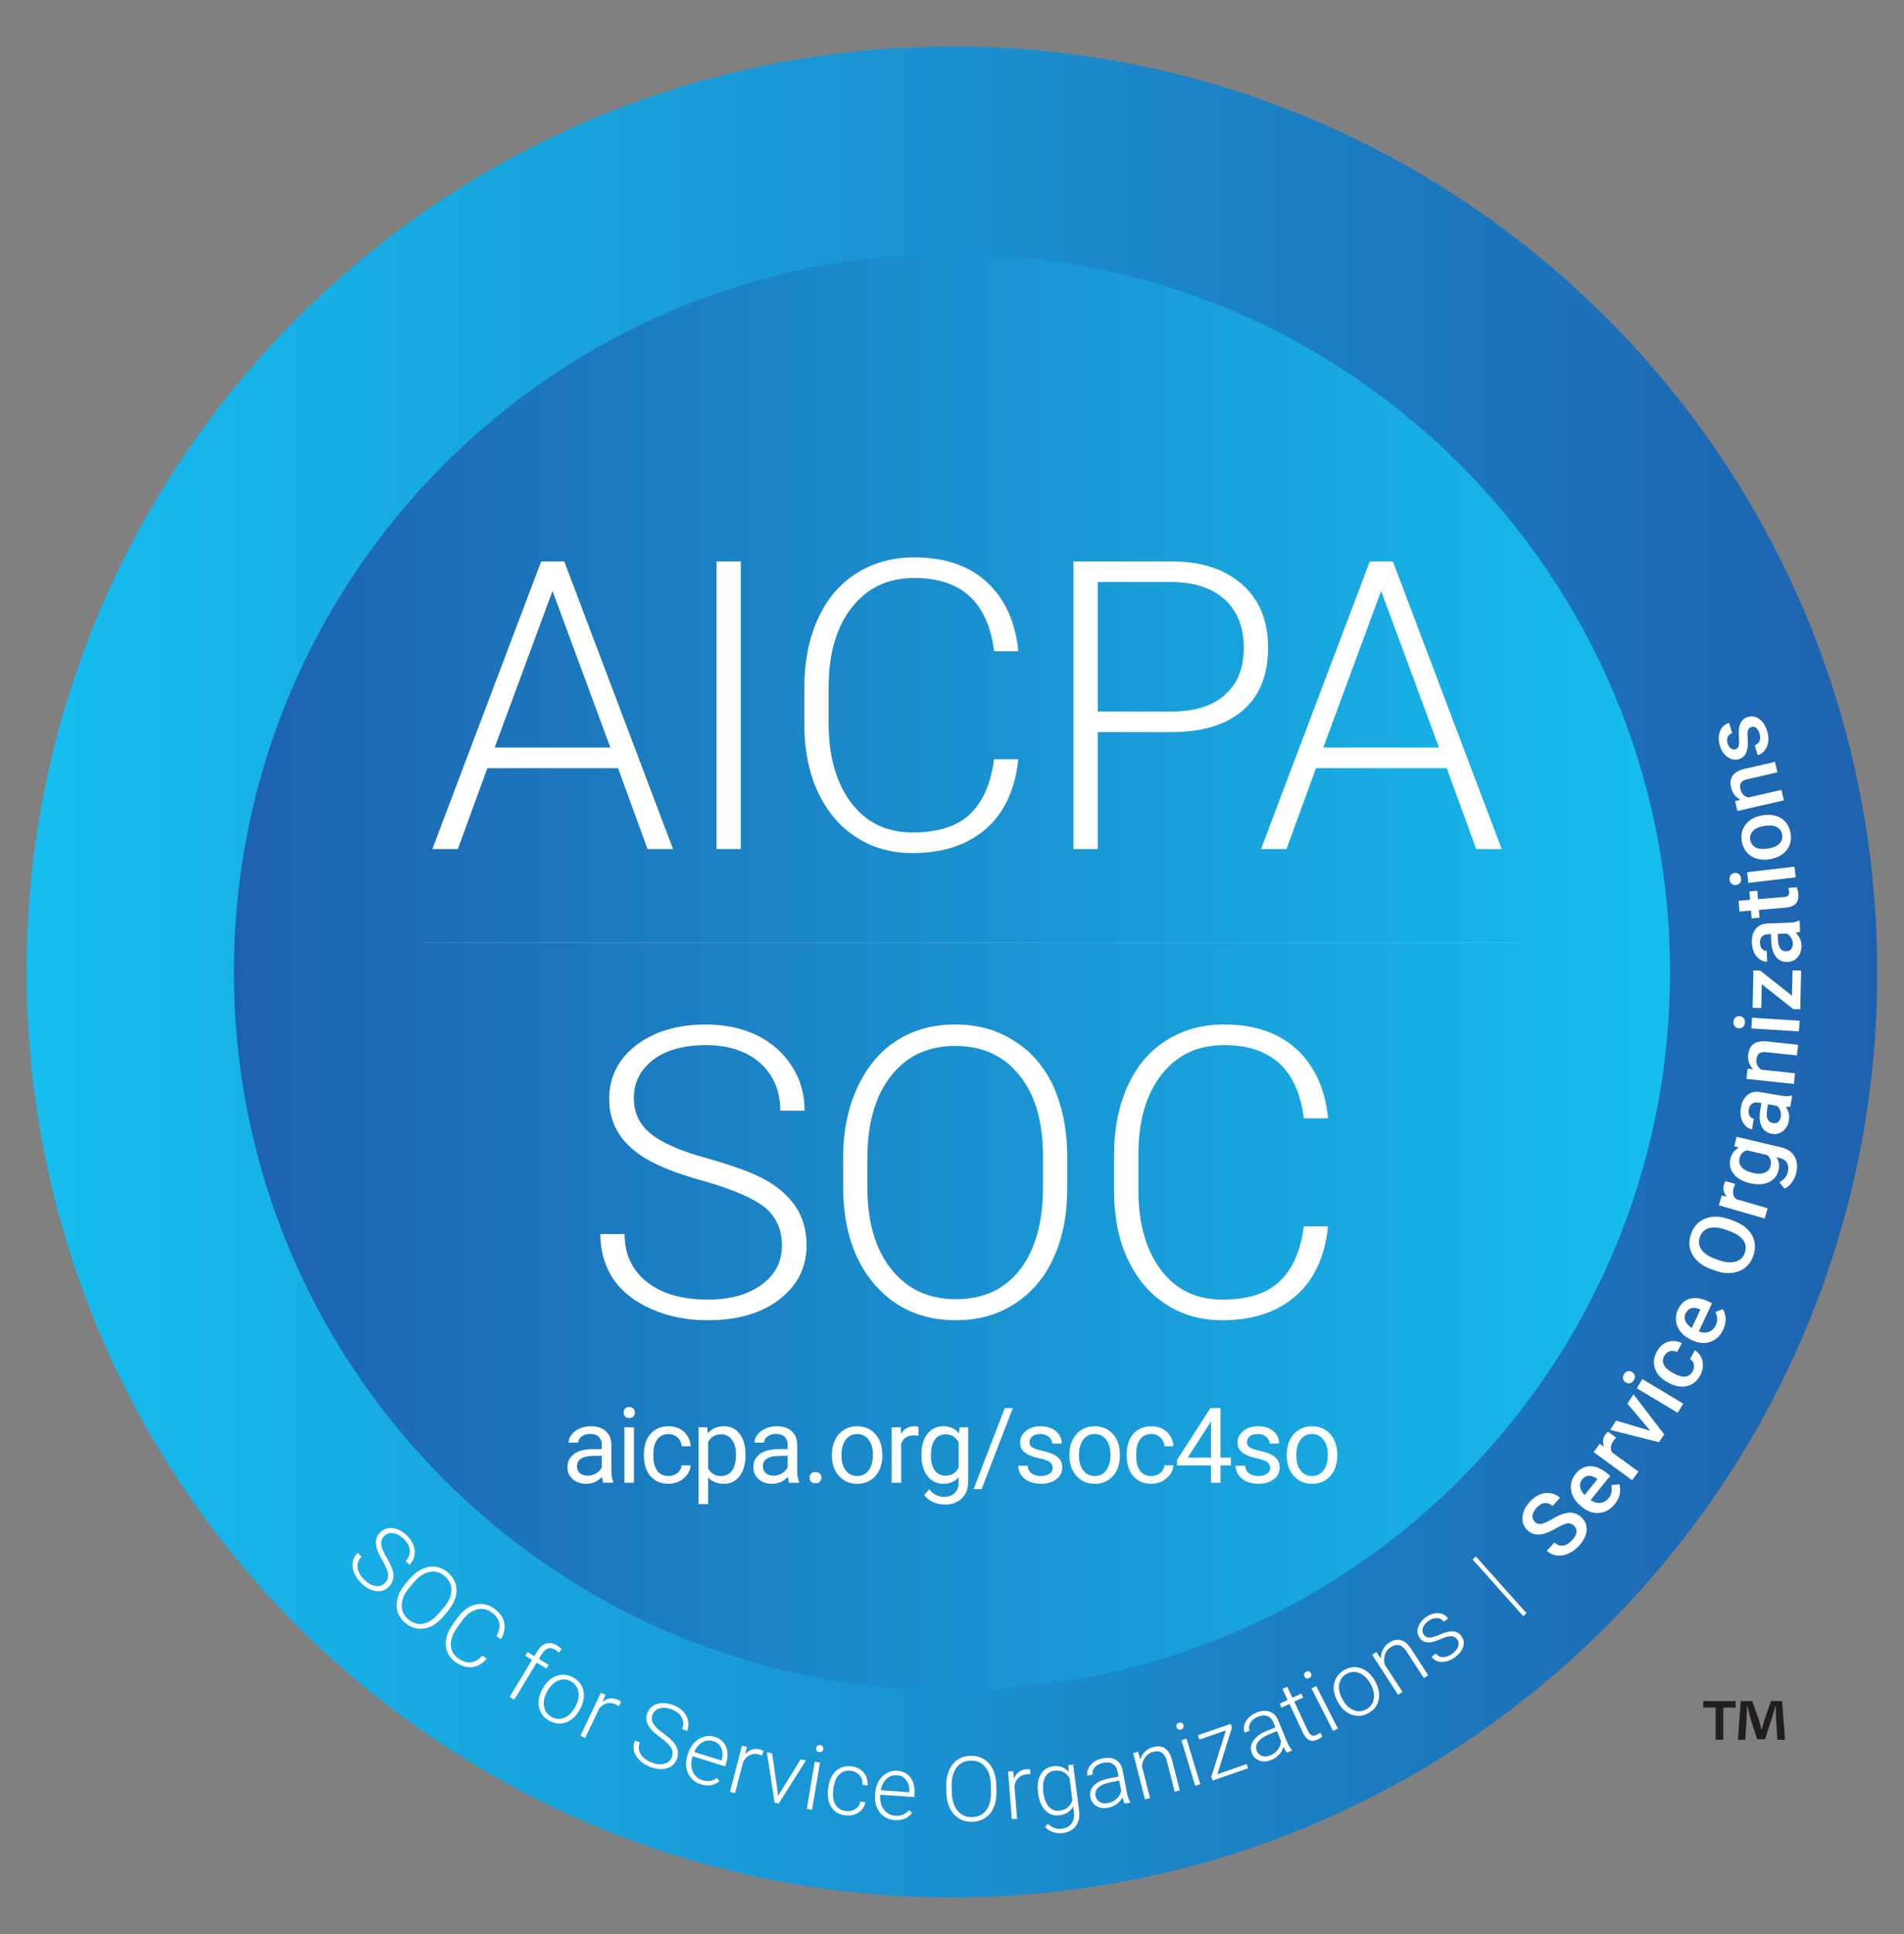 <svg width="64" height="65" viewBox="0 0 64 65" fill="none" xmlns="http://www.w3.org/2000/svg">
<rect x="0" y="0" width="64" height="65" fill="#808080" stroke="none"/>
<g clip-path="url(#clip0_26598_187276)">
<path fill-rule="evenodd" clip-rule="evenodd" d="M63.075 31.406C63.772 48.569 50.423 63.048 33.26 63.745C16.096 64.442 1.617 51.093 0.921 33.929C0.224 16.766 13.572 2.287 30.736 1.59C47.9 0.894 62.378 14.242 63.075 31.406Z" fill="url(#paint0_linear_26598_187276)"/>
<path fill-rule="evenodd" clip-rule="evenodd" d="M56.135 32.667C56.135 45.998 45.329 56.803 31.999 56.803C18.669 56.803 7.863 45.998 7.863 32.667C7.863 19.338 18.669 8.532 31.999 8.532C45.329 8.532 56.135 19.338 56.135 32.667Z" fill="url(#paint1_linear_26598_187276)"/>
<path d="M12.626 53.304C12.499 53.286 12.378 53.22 12.255 53.101C12.12 52.971 12.041 52.834 12.022 52.693C12.002 52.552 12.045 52.425 12.151 52.316L12.02 52.189C11.931 52.28 11.877 52.384 11.855 52.498C11.836 52.615 11.853 52.737 11.906 52.864C11.958 52.99 12.039 53.107 12.148 53.213C12.309 53.369 12.474 53.456 12.641 53.475C12.811 53.496 12.956 53.447 13.075 53.325C13.148 53.248 13.194 53.162 13.214 53.071C13.232 52.979 13.226 52.876 13.194 52.765C13.163 52.658 13.094 52.515 12.992 52.341C12.891 52.171 12.831 52.028 12.816 51.917C12.802 51.805 12.832 51.713 12.91 51.632C12.993 51.547 13.093 51.513 13.216 51.526C13.336 51.541 13.457 51.608 13.575 51.722C13.697 51.84 13.763 51.968 13.774 52.101C13.783 52.236 13.737 52.357 13.634 52.464L13.765 52.59C13.851 52.501 13.905 52.402 13.927 52.288C13.953 52.173 13.943 52.057 13.902 51.938C13.857 51.819 13.785 51.71 13.683 51.611C13.53 51.463 13.37 51.38 13.2 51.359C13.032 51.34 12.889 51.388 12.773 51.507C12.655 51.63 12.612 51.778 12.645 51.958C12.666 52.08 12.736 52.244 12.855 52.444C12.969 52.644 13.034 52.799 13.046 52.909C13.057 53.016 13.022 53.113 12.94 53.198C12.853 53.287 12.748 53.321 12.626 53.304Z" fill="white"/>
<path d="M15.071 54.127C15.191 53.979 15.273 53.826 15.317 53.669C15.358 53.513 15.356 53.364 15.309 53.222C15.264 53.077 15.178 52.953 15.05 52.846C14.923 52.738 14.786 52.675 14.635 52.656C14.485 52.636 14.335 52.664 14.184 52.736C14.033 52.807 13.893 52.916 13.766 53.066L13.624 53.236C13.427 53.471 13.331 53.707 13.332 53.946C13.335 54.183 13.432 54.383 13.625 54.545C13.753 54.653 13.89 54.716 14.04 54.736C14.19 54.755 14.341 54.731 14.488 54.66C14.639 54.589 14.776 54.478 14.905 54.325L15.071 54.127ZM14.769 54.203C14.599 54.405 14.422 54.526 14.239 54.566C14.055 54.605 13.885 54.557 13.727 54.425C13.571 54.294 13.497 54.132 13.502 53.942C13.507 53.752 13.591 53.558 13.757 53.36L13.902 53.188C14.072 52.986 14.251 52.867 14.437 52.83C14.623 52.792 14.793 52.84 14.947 52.969C15.102 53.1 15.179 53.259 15.173 53.449C15.17 53.636 15.084 53.829 14.916 54.029L14.769 54.203Z" fill="white"/>
<path d="M16.214 55.642C16.086 55.778 15.957 55.853 15.825 55.87C15.695 55.889 15.55 55.84 15.396 55.729C15.241 55.617 15.158 55.467 15.154 55.281C15.15 55.094 15.22 54.898 15.366 54.697L15.521 54.483C15.672 54.274 15.836 54.145 16.019 54.094C16.197 54.043 16.365 54.075 16.525 54.19C16.811 54.396 16.866 54.661 16.688 54.985L16.836 55.092C16.947 54.903 16.984 54.716 16.949 54.537C16.913 54.358 16.803 54.2 16.616 54.065C16.483 53.969 16.342 53.916 16.191 53.907C16.044 53.898 15.897 53.935 15.756 54.017C15.615 54.098 15.489 54.216 15.377 54.371L15.213 54.597C15.101 54.752 15.031 54.907 14.999 55.065C14.969 55.226 14.979 55.372 15.032 55.507C15.085 55.646 15.177 55.762 15.305 55.854C15.492 55.989 15.675 56.047 15.859 56.03C16.039 56.014 16.209 55.919 16.362 55.749L16.214 55.642Z" fill="white"/>
<path d="M17.284 57.125L18.038 55.879L18.365 56.077L18.44 55.952L18.113 55.754L18.216 55.583C18.273 55.489 18.342 55.428 18.42 55.405C18.496 55.379 18.579 55.394 18.662 55.444C18.711 55.474 18.755 55.508 18.79 55.543L18.877 55.422C18.836 55.38 18.789 55.34 18.729 55.304C18.602 55.227 18.481 55.204 18.363 55.235C18.247 55.268 18.145 55.355 18.06 55.496L17.96 55.662L17.734 55.525L17.658 55.65L17.884 55.786L17.131 57.033L17.284 57.125Z" fill="white"/>
<path d="M18.229 56.776C18.113 56.992 18.076 57.2 18.123 57.394C18.168 57.587 18.284 57.736 18.471 57.836C18.594 57.903 18.719 57.932 18.847 57.925C18.975 57.918 19.093 57.872 19.206 57.791C19.318 57.71 19.411 57.602 19.484 57.465L19.502 57.433C19.618 57.217 19.654 57.009 19.607 56.815C19.563 56.622 19.447 56.473 19.257 56.371C19.137 56.306 19.011 56.277 18.882 56.286C18.753 56.296 18.634 56.338 18.521 56.419C18.411 56.501 18.32 56.607 18.246 56.743L18.229 56.776ZM18.395 56.844C18.49 56.668 18.611 56.547 18.758 56.485C18.905 56.423 19.046 56.43 19.185 56.505C19.278 56.555 19.348 56.624 19.393 56.713C19.439 56.8 19.458 56.9 19.449 57.012C19.442 57.122 19.407 57.231 19.35 57.338L19.332 57.37C19.237 57.546 19.117 57.667 18.971 57.727C18.827 57.79 18.683 57.782 18.542 57.706C18.4 57.629 18.314 57.514 18.288 57.358C18.257 57.204 18.289 57.042 18.38 56.874L18.395 56.844Z" fill="white"/>
<path d="M20.877 57.199C20.855 57.175 20.822 57.153 20.778 57.132C20.591 57.043 20.414 57.063 20.247 57.195L20.354 56.964L20.198 56.889L19.51 58.337L19.669 58.412L20.142 57.417C20.222 57.325 20.31 57.269 20.404 57.246C20.5 57.221 20.598 57.234 20.699 57.283C20.738 57.301 20.772 57.32 20.802 57.342L20.877 57.199Z" fill="white"/>
<path d="M22.332 59.278C22.209 59.313 22.071 59.299 21.912 59.239C21.736 59.172 21.61 59.078 21.536 58.956C21.463 58.833 21.452 58.699 21.506 58.557L21.336 58.493C21.291 58.612 21.282 58.729 21.307 58.842C21.334 58.956 21.398 59.062 21.498 59.158C21.595 59.254 21.715 59.329 21.857 59.383C22.067 59.463 22.252 59.479 22.414 59.43C22.578 59.382 22.692 59.279 22.753 59.121C22.791 59.021 22.799 58.924 22.781 58.833C22.761 58.741 22.715 58.648 22.642 58.559C22.571 58.473 22.451 58.369 22.29 58.249C22.129 58.133 22.017 58.025 21.96 57.929C21.903 57.832 21.895 57.735 21.934 57.63C21.977 57.519 22.055 57.449 22.173 57.412C22.29 57.379 22.428 57.392 22.581 57.451C22.74 57.511 22.851 57.603 22.913 57.721C22.974 57.841 22.98 57.97 22.927 58.109L23.097 58.174C23.142 58.058 23.152 57.945 23.127 57.831C23.106 57.716 23.051 57.614 22.967 57.52C22.878 57.428 22.769 57.357 22.636 57.306C22.438 57.231 22.257 57.217 22.093 57.265C21.932 57.314 21.819 57.414 21.759 57.569C21.699 57.728 21.718 57.882 21.819 58.034C21.887 58.138 22.015 58.261 22.203 58.398C22.388 58.536 22.508 58.654 22.563 58.749C22.615 58.844 22.621 58.947 22.579 59.057C22.534 59.174 22.451 59.246 22.332 59.278Z" fill="white"/>
<path d="M24.184 59.868L24.102 59.753C24.024 59.809 23.944 59.841 23.864 59.854C23.784 59.864 23.701 59.857 23.608 59.828C23.457 59.782 23.351 59.685 23.288 59.538C23.223 59.391 23.219 59.23 23.273 59.057L23.283 59.025L24.375 59.365L24.405 59.269C24.473 59.049 24.472 58.861 24.404 58.7C24.334 58.539 24.206 58.429 24.02 58.371C23.902 58.334 23.781 58.335 23.659 58.37C23.537 58.405 23.427 58.472 23.334 58.574C23.24 58.675 23.17 58.796 23.124 58.944L23.105 59.004C23.061 59.146 23.049 59.286 23.072 59.417C23.097 59.552 23.15 59.667 23.234 59.763C23.319 59.859 23.427 59.928 23.558 59.968C23.795 60.043 24.003 60.009 24.184 59.868ZM24.245 58.752C24.294 58.87 24.298 59.001 24.258 59.151L24.252 59.168L23.334 58.882C23.403 58.732 23.495 58.621 23.61 58.555C23.726 58.489 23.848 58.476 23.975 58.516C24.106 58.557 24.193 58.635 24.245 58.752Z" fill="white"/>
<path d="M25.665 58.846C25.639 58.827 25.602 58.811 25.555 58.799C25.355 58.747 25.185 58.8 25.046 58.962L25.107 58.714L24.94 58.671L24.537 60.221L24.707 60.266L24.984 59.2C25.046 59.093 25.121 59.022 25.21 58.982C25.299 58.94 25.398 58.934 25.507 58.962C25.548 58.973 25.585 58.986 25.619 59.001L25.665 58.846Z" fill="white"/>
<path d="M25.955 58.928L25.777 58.89L26.036 60.581L26.176 60.611L27.09 59.166L26.912 59.128L26.158 60.356L25.955 58.928Z" fill="white"/>
<path d="M27.563 59.24L27.386 59.21L27.119 60.79L27.296 60.82L27.563 59.24ZM27.449 58.836C27.47 58.861 27.495 58.878 27.534 58.884C27.57 58.89 27.602 58.883 27.626 58.866C27.654 58.846 27.667 58.821 27.673 58.788C27.679 58.755 27.674 58.727 27.654 58.699C27.637 58.674 27.609 58.657 27.573 58.651C27.534 58.644 27.505 58.652 27.478 58.669C27.453 58.689 27.439 58.714 27.434 58.747C27.428 58.78 27.433 58.809 27.449 58.836Z" fill="white"/>
<path d="M28.081 60.647C28.008 60.524 27.983 60.359 28.008 60.157L28.015 60.103C28.041 59.898 28.107 59.742 28.209 59.638C28.31 59.535 28.441 59.493 28.601 59.514C28.724 59.529 28.825 59.582 28.896 59.667C28.968 59.753 29 59.861 28.99 59.985L29.162 60.007C29.174 59.837 29.132 59.691 29.03 59.574C28.932 59.455 28.794 59.385 28.62 59.363C28.481 59.346 28.36 59.364 28.249 59.417C28.138 59.47 28.046 59.55 27.976 59.667C27.906 59.78 27.861 59.916 27.842 60.072L27.835 60.123C27.804 60.37 27.839 60.573 27.944 60.733C28.047 60.893 28.203 60.986 28.411 61.013C28.519 61.026 28.621 61.015 28.717 60.984C28.816 60.951 28.899 60.897 28.964 60.823C29.031 60.752 29.073 60.665 29.091 60.57L28.919 60.548C28.899 60.659 28.843 60.74 28.753 60.799C28.66 60.858 28.553 60.881 28.429 60.865C28.27 60.845 28.154 60.772 28.081 60.647Z" fill="white"/>
<path d="M30.66 60.929L30.553 60.837C30.491 60.908 30.42 60.958 30.345 60.99C30.27 61.018 30.187 61.031 30.09 61.024C29.933 61.013 29.807 60.944 29.712 60.816C29.615 60.687 29.574 60.532 29.586 60.35L29.589 60.317L30.73 60.396L30.737 60.296C30.753 60.066 30.707 59.883 30.605 59.742C30.499 59.601 30.349 59.524 30.155 59.511C30.031 59.502 29.913 59.531 29.803 59.593C29.692 59.655 29.601 59.746 29.535 59.866C29.465 59.986 29.426 60.12 29.415 60.275L29.411 60.338C29.401 60.487 29.421 60.625 29.474 60.747C29.529 60.873 29.607 60.972 29.712 61.047C29.816 61.121 29.938 61.163 30.074 61.172C30.322 61.189 30.516 61.108 30.66 60.929ZM30.462 59.83C30.537 59.932 30.571 60.059 30.566 60.214L30.565 60.232L29.605 60.166C29.638 60.004 29.701 59.875 29.799 59.784C29.896 59.694 30.012 59.653 30.145 59.662C30.281 59.671 30.384 59.727 30.462 59.83Z" fill="white"/>
<path d="M33.487 59.958C33.48 59.767 33.439 59.598 33.369 59.451C33.296 59.307 33.196 59.197 33.067 59.121C32.938 59.042 32.791 59.007 32.624 59.01C32.457 59.014 32.313 59.057 32.187 59.142C32.062 59.227 31.967 59.347 31.901 59.501C31.835 59.654 31.803 59.828 31.807 60.025L31.812 60.246C31.82 60.553 31.904 60.794 32.063 60.972C32.222 61.147 32.427 61.234 32.679 61.228C32.846 61.224 32.99 61.181 33.116 61.096C33.241 61.011 33.339 60.894 33.402 60.743C33.468 60.59 33.498 60.416 33.493 60.216L33.487 59.958ZM33.311 60.214C33.317 60.478 33.264 60.686 33.153 60.837C33.041 60.989 32.882 61.065 32.675 61.07C32.472 61.075 32.309 61.003 32.188 60.857C32.066 60.711 32 60.509 31.995 60.251L31.989 60.027C31.983 59.763 32.039 59.555 32.154 59.404C32.269 59.252 32.428 59.176 32.628 59.171C32.831 59.166 32.994 59.235 33.115 59.381C33.237 59.524 33.3 59.726 33.306 59.987L33.311 60.214Z" fill="white"/>
<path d="M34.628 59.468C34.597 59.459 34.557 59.456 34.508 59.46C34.303 59.476 34.159 59.582 34.081 59.78L34.057 59.526L33.885 59.539L34.012 61.137L34.187 61.123L34.1 60.025C34.124 59.904 34.171 59.812 34.242 59.745C34.313 59.676 34.404 59.638 34.516 59.63C34.558 59.626 34.598 59.626 34.635 59.629L34.628 59.468Z" fill="white"/>
<path d="M34.895 60.272C34.927 60.522 35.006 60.714 35.14 60.846C35.27 60.98 35.427 61.033 35.61 61.009C35.827 60.982 35.979 60.882 36.074 60.711L36.099 60.91C36.116 61.064 36.086 61.19 36.016 61.288C35.946 61.385 35.837 61.442 35.69 61.461C35.518 61.483 35.361 61.427 35.215 61.29L35.132 61.407C35.2 61.481 35.286 61.537 35.395 61.572C35.501 61.611 35.609 61.621 35.721 61.607C35.916 61.582 36.062 61.502 36.164 61.367C36.263 61.234 36.3 61.065 36.273 60.86L36.073 59.304L35.908 59.325L35.928 59.555C35.795 59.398 35.618 59.332 35.401 59.36C35.212 59.384 35.071 59.476 34.981 59.637C34.888 59.796 34.859 59.999 34.892 60.248L34.895 60.272ZM35.131 59.728C35.197 59.6 35.307 59.528 35.454 59.509C35.562 59.495 35.659 59.51 35.745 59.554C35.826 59.596 35.897 59.666 35.952 59.763L36.047 60.501C35.981 60.708 35.84 60.824 35.624 60.852C35.476 60.871 35.354 60.828 35.258 60.721C35.159 60.615 35.099 60.46 35.073 60.256C35.044 60.03 35.064 59.853 35.131 59.728Z" fill="white"/>
<path d="M37.992 60.582L37.989 60.564C37.944 60.495 37.905 60.385 37.875 60.23L37.733 59.485C37.7 59.331 37.627 59.218 37.508 59.148C37.39 59.081 37.242 59.063 37.066 59.097C36.896 59.129 36.761 59.201 36.663 59.316C36.564 59.43 36.528 59.548 36.552 59.674L36.725 59.644C36.708 59.554 36.736 59.472 36.801 59.394C36.87 59.316 36.966 59.267 37.085 59.244C37.219 59.219 37.327 59.232 37.408 59.285C37.488 59.334 37.541 59.417 37.562 59.53L37.597 59.709L37.281 59.769C37.054 59.812 36.884 59.891 36.773 60.005C36.662 60.119 36.623 60.253 36.652 60.405C36.676 60.533 36.744 60.632 36.853 60.7C36.965 60.766 37.095 60.784 37.244 60.755C37.351 60.735 37.448 60.695 37.532 60.633C37.62 60.573 37.685 60.495 37.732 60.403C37.754 60.501 37.78 60.57 37.807 60.617L37.992 60.582ZM36.966 60.562C36.889 60.514 36.842 60.446 36.825 60.36C36.804 60.249 36.836 60.157 36.922 60.075C37.009 59.994 37.137 59.939 37.312 59.902L37.622 59.843L37.689 60.192C37.665 60.292 37.614 60.382 37.533 60.456C37.451 60.531 37.352 60.577 37.235 60.599C37.131 60.62 37.042 60.606 36.966 60.562Z" fill="white"/>
<path d="M38.09 58.919L38.486 60.471L38.656 60.427L38.385 59.363C38.395 59.242 38.434 59.138 38.499 59.049C38.564 58.96 38.65 58.904 38.756 58.877C38.882 58.845 38.985 58.856 39.058 58.909C39.134 58.962 39.19 59.057 39.225 59.196L39.485 60.216L39.656 60.172L39.396 59.152C39.349 58.967 39.272 58.836 39.165 58.763C39.062 58.689 38.926 58.674 38.759 58.717C38.653 58.744 38.563 58.795 38.49 58.866C38.415 58.939 38.36 59.031 38.328 59.139L38.255 58.876L38.09 58.919Z" fill="white"/>
<path d="M39.882 58.432L39.711 58.483L40.174 60.017L40.345 59.965L39.882 58.432ZM39.601 58.12C39.63 58.133 39.66 58.137 39.698 58.126C39.733 58.115 39.758 58.095 39.773 58.069C39.789 58.038 39.789 58.009 39.78 57.977C39.77 57.946 39.754 57.922 39.723 57.906C39.697 57.892 39.664 57.889 39.63 57.899C39.592 57.911 39.569 57.93 39.552 57.957C39.539 57.987 39.538 58.016 39.548 58.048C39.557 58.08 39.574 58.103 39.601 58.12Z" fill="white"/>
<path d="M41.411 58.062L41.368 57.936L40.264 58.318L40.314 58.464L41.206 58.155L40.716 59.718L40.759 59.842L41.952 59.429L41.903 59.288L40.92 59.629L41.411 58.062Z" fill="white"/>
<path d="M43.433 58.829L43.426 58.812C43.369 58.754 43.308 58.654 43.248 58.508L42.959 57.807C42.896 57.662 42.801 57.567 42.671 57.522C42.542 57.48 42.393 57.492 42.227 57.56C42.067 57.626 41.95 57.724 41.877 57.856C41.803 57.988 41.791 58.111 41.84 58.228L42.004 58.164C41.969 58.08 41.979 57.994 42.028 57.905C42.08 57.815 42.163 57.747 42.276 57.701C42.402 57.649 42.51 57.641 42.6 57.676C42.689 57.708 42.757 57.779 42.801 57.885L42.87 58.053L42.573 58.176C42.36 58.264 42.209 58.375 42.123 58.509C42.037 58.643 42.025 58.782 42.084 58.925C42.134 59.046 42.22 59.128 42.341 59.174C42.463 59.215 42.594 59.207 42.734 59.15C42.836 59.108 42.923 59.049 42.992 58.971C43.066 58.895 43.115 58.806 43.142 58.706C43.183 58.797 43.222 58.86 43.259 58.901L43.433 58.829ZM42.423 59.015C42.338 58.984 42.279 58.927 42.245 58.846C42.202 58.742 42.215 58.645 42.283 58.548C42.352 58.451 42.466 58.371 42.63 58.3L42.922 58.179L43.058 58.508C43.054 58.611 43.023 58.709 42.957 58.798C42.892 58.888 42.805 58.953 42.695 58.998C42.597 59.039 42.507 59.043 42.423 59.015Z" fill="white"/>
<path d="M43.106 56.763L43.28 57.134L43.014 57.259L43.075 57.391L43.342 57.266L43.796 58.233C43.855 58.359 43.923 58.441 44.005 58.48C44.084 58.52 44.18 58.515 44.289 58.464C44.361 58.43 44.415 58.395 44.45 58.362L44.382 58.233C44.326 58.269 44.284 58.295 44.26 58.307C44.191 58.339 44.132 58.343 44.087 58.318C44.037 58.291 43.995 58.236 43.958 58.157L43.504 57.19L43.803 57.05L43.742 56.918L43.442 57.058L43.268 56.687L43.106 56.763Z" fill="white"/>
<path d="M44.244 56.665L44.084 56.746L44.809 58.175L44.969 58.094L44.244 56.665ZM43.913 56.408C43.944 56.416 43.974 56.414 44.009 56.396C44.042 56.38 44.063 56.355 44.072 56.327C44.083 56.294 44.079 56.266 44.064 56.236C44.049 56.206 44.028 56.186 43.996 56.175C43.967 56.166 43.934 56.169 43.902 56.185C43.867 56.203 43.848 56.226 43.836 56.256C43.828 56.287 43.832 56.316 43.847 56.346C43.862 56.375 43.883 56.395 43.913 56.408Z" fill="white"/>
<path d="M44.977 57.211C45.097 57.425 45.254 57.567 45.443 57.631C45.63 57.696 45.818 57.678 46.003 57.573C46.124 57.505 46.217 57.415 46.279 57.303C46.341 57.191 46.365 57.066 46.357 56.928C46.349 56.79 46.306 56.653 46.23 56.519L46.213 56.487C46.092 56.273 45.935 56.131 45.746 56.067C45.559 56.002 45.372 56.02 45.184 56.126C45.065 56.193 44.973 56.283 44.912 56.398C44.851 56.512 44.823 56.636 44.831 56.774C44.842 56.911 44.883 57.045 44.959 57.179L44.977 57.211ZM45.124 57.107C45.026 56.933 44.987 56.766 45.014 56.609C45.04 56.451 45.121 56.336 45.258 56.258C45.351 56.206 45.446 56.184 45.546 56.194C45.644 56.201 45.738 56.239 45.829 56.306C45.917 56.371 45.991 56.459 46.051 56.564L46.069 56.596C46.167 56.77 46.205 56.937 46.177 57.092C46.154 57.248 46.07 57.365 45.93 57.444C45.79 57.523 45.646 57.534 45.501 57.473C45.354 57.417 45.234 57.303 45.14 57.136L45.124 57.107Z" fill="white"/>
<path d="M46.123 55.614L46.995 56.959L47.142 56.863L46.545 55.941C46.515 55.823 46.519 55.712 46.552 55.607C46.586 55.503 46.649 55.422 46.741 55.362C46.85 55.291 46.951 55.269 47.038 55.296C47.127 55.322 47.21 55.395 47.287 55.514L47.86 56.398L48.008 56.302L47.435 55.418C47.331 55.258 47.216 55.159 47.092 55.124C46.971 55.087 46.837 55.115 46.692 55.209C46.6 55.269 46.531 55.346 46.485 55.437C46.437 55.53 46.415 55.635 46.419 55.748L46.266 55.522L46.123 55.614Z" fill="white"/>
<path d="M49.014 55.332C48.986 55.421 48.921 55.502 48.821 55.576C48.716 55.653 48.61 55.694 48.512 55.694C48.412 55.696 48.331 55.657 48.263 55.575L48.119 55.681C48.201 55.794 48.316 55.853 48.464 55.854C48.611 55.858 48.76 55.805 48.909 55.696C49.051 55.592 49.142 55.475 49.182 55.344C49.221 55.214 49.202 55.096 49.121 54.986C49.073 54.92 49.017 54.874 48.949 54.849C48.886 54.824 48.81 54.819 48.724 54.83C48.637 54.845 48.521 54.881 48.372 54.945C48.226 55.008 48.115 55.036 48.041 55.038C47.968 55.035 47.907 55.005 47.859 54.939C47.81 54.873 47.8 54.797 47.826 54.714C47.852 54.631 47.911 54.554 48.006 54.484C48.102 54.413 48.2 54.379 48.302 54.383C48.401 54.386 48.477 54.428 48.533 54.503L48.677 54.397C48.593 54.282 48.481 54.222 48.343 54.214C48.203 54.208 48.061 54.255 47.917 54.361C47.782 54.46 47.7 54.574 47.663 54.702C47.626 54.831 47.645 54.945 47.721 55.048C47.767 55.111 47.823 55.157 47.888 55.177C47.951 55.202 48.026 55.207 48.113 55.192C48.198 55.175 48.308 55.139 48.441 55.08C48.574 55.02 48.684 54.991 48.771 54.991C48.862 54.992 48.931 55.028 48.983 55.099C49.031 55.165 49.043 55.243 49.014 55.332Z" fill="white"/>
<path d="M49.609 52.309L49.498 52.408L51.201 54.317L51.312 54.218L49.609 52.309Z" fill="white"/>
<path d="M52.992 51.486C52.984 51.57 52.939 51.66 52.85 51.756C52.748 51.868 52.645 51.93 52.541 51.945C52.436 51.961 52.34 51.926 52.249 51.842L51.994 52.119C52.095 52.211 52.206 52.264 52.33 52.279C52.455 52.295 52.583 52.272 52.713 52.215C52.844 52.158 52.963 52.073 53.07 51.957C53.23 51.783 53.315 51.61 53.331 51.435C53.345 51.263 53.287 51.115 53.155 50.994C53.073 50.918 52.985 50.87 52.892 50.85C52.8 50.828 52.696 50.835 52.579 50.868C52.464 50.898 52.331 50.958 52.181 51.05C52.03 51.138 51.912 51.195 51.822 51.211C51.735 51.23 51.661 51.212 51.605 51.16C51.536 51.097 51.505 51.023 51.512 50.939C51.522 50.853 51.565 50.765 51.647 50.675C51.737 50.577 51.828 50.524 51.922 50.516C52.016 50.507 52.105 50.54 52.186 50.614L52.438 50.339C52.347 50.255 52.241 50.203 52.12 50.183C52.001 50.164 51.88 50.18 51.759 50.226C51.639 50.276 51.528 50.356 51.426 50.468C51.274 50.633 51.191 50.809 51.177 50.99C51.166 51.168 51.221 51.319 51.349 51.436C51.496 51.571 51.682 51.606 51.907 51.545C52.022 51.514 52.159 51.45 52.314 51.358C52.473 51.265 52.591 51.213 52.674 51.199C52.758 51.185 52.834 51.209 52.903 51.273C52.966 51.33 52.994 51.402 52.992 51.486Z" fill="white"/>
<path d="M54.444 50.22C54.468 50.103 54.465 49.992 54.429 49.881L54.163 49.916C54.202 50.08 54.17 50.226 54.067 50.353C53.993 50.445 53.901 50.496 53.792 50.51C53.686 50.521 53.574 50.489 53.465 50.417L54.125 49.6L54.012 49.509C53.814 49.349 53.622 49.272 53.439 49.276C53.256 49.281 53.095 49.369 52.958 49.539C52.872 49.645 52.822 49.765 52.806 49.896C52.79 50.027 52.812 50.154 52.871 50.284C52.929 50.409 53.021 50.522 53.146 50.623L53.182 50.652C53.366 50.801 53.561 50.869 53.761 50.847C53.962 50.826 54.133 50.73 54.278 50.551C54.362 50.447 54.415 50.338 54.444 50.22ZM53.402 49.597C53.484 49.593 53.575 49.624 53.674 49.696L53.695 49.713L53.264 50.246C53.178 50.154 53.128 50.062 53.112 49.971C53.096 49.88 53.119 49.798 53.182 49.72C53.243 49.644 53.316 49.602 53.402 49.597Z" fill="white"/>
<path d="M54.056 48.119C54.024 48.137 53.994 48.168 53.964 48.209C53.873 48.334 53.859 48.471 53.92 48.624L53.77 48.526L53.568 48.803L54.863 49.748L55.074 49.458L54.189 48.813C54.12 48.691 54.134 48.563 54.231 48.43C54.261 48.389 54.292 48.351 54.328 48.317L54.056 48.119Z" fill="white"/>
<path d="M54.326 47.744L54.121 48.056L55.766 48.47L55.94 48.207L54.907 46.862L54.702 47.174L55.473 48.088L54.326 47.744Z" fill="white"/>
<path d="M55.205 46.349L55.019 46.658L56.393 47.482L56.579 47.173L55.205 46.349ZM54.793 46.487C54.843 46.475 54.883 46.442 54.918 46.385C54.95 46.33 54.961 46.277 54.949 46.227C54.935 46.179 54.905 46.141 54.858 46.112C54.812 46.084 54.761 46.075 54.712 46.085C54.662 46.097 54.62 46.132 54.587 46.187C54.553 46.244 54.544 46.295 54.556 46.345C54.57 46.392 54.602 46.433 54.649 46.461C54.696 46.489 54.745 46.497 54.793 46.487Z" fill="white"/>
<path d="M56.656 46.264C56.551 46.28 56.422 46.244 56.27 46.162L56.216 46.133C56.067 46.052 55.971 45.962 55.927 45.865C55.882 45.769 55.887 45.671 55.943 45.567C55.987 45.487 56.048 45.438 56.128 45.412C56.209 45.39 56.29 45.399 56.373 45.438L56.533 45.142C56.373 45.061 56.216 45.045 56.059 45.099C55.904 45.149 55.781 45.262 55.691 45.427C55.583 45.627 55.563 45.816 55.632 46.002C55.697 46.186 55.836 46.338 56.052 46.455L56.084 46.472C56.308 46.593 56.516 46.63 56.707 46.585C56.898 46.537 57.046 46.417 57.153 46.22C57.208 46.118 57.239 46.011 57.241 45.898C57.242 45.788 57.221 45.687 57.173 45.592C57.126 45.501 57.057 45.429 56.971 45.379L56.81 45.675C56.877 45.718 56.918 45.775 56.935 45.852C56.952 45.928 56.94 46.008 56.898 46.085C56.842 46.189 56.761 46.249 56.656 46.264Z" fill="white"/>
<path d="M58.005 44.323C58 44.204 57.97 44.096 57.909 43.997L57.66 44.095C57.737 44.245 57.741 44.394 57.671 44.542C57.621 44.65 57.544 44.721 57.442 44.76C57.341 44.797 57.226 44.793 57.102 44.749L57.547 43.798L57.415 43.736C57.184 43.628 56.98 43.599 56.803 43.648C56.627 43.696 56.492 43.82 56.399 44.018C56.341 44.142 56.322 44.27 56.337 44.401C56.353 44.532 56.405 44.651 56.493 44.762C56.58 44.87 56.697 44.958 56.842 45.026L56.884 45.045C57.098 45.145 57.303 45.164 57.493 45.096C57.683 45.027 57.826 44.893 57.923 44.684C57.98 44.563 58.005 44.444 58.005 44.323ZM56.844 43.968C56.923 43.945 57.019 43.953 57.132 43.999L57.157 44.01L56.866 44.632C56.761 44.562 56.69 44.486 56.652 44.401C56.615 44.316 56.618 44.231 56.66 44.14C56.701 44.052 56.762 43.994 56.844 43.968Z" fill="white"/>
<path d="M58.125 40.975C57.927 40.905 57.741 40.878 57.567 40.897C57.394 40.913 57.244 40.972 57.119 41.07C56.993 41.17 56.901 41.305 56.843 41.468C56.784 41.633 56.772 41.796 56.806 41.953C56.842 42.108 56.923 42.249 57.05 42.374C57.177 42.497 57.342 42.594 57.539 42.664L57.654 42.704C57.848 42.773 58.032 42.8 58.206 42.781C58.38 42.762 58.532 42.706 58.657 42.606C58.784 42.503 58.876 42.371 58.934 42.208C58.993 42.039 59.005 41.879 58.971 41.722C58.936 41.565 58.853 41.426 58.729 41.305C58.602 41.183 58.439 41.087 58.239 41.016L58.125 40.975ZM58.117 41.368C58.346 41.45 58.508 41.555 58.596 41.68C58.686 41.808 58.703 41.95 58.648 42.107C58.593 42.261 58.49 42.36 58.337 42.402C58.183 42.447 57.993 42.428 57.77 42.349L57.653 42.308C57.434 42.227 57.28 42.125 57.19 41.996C57.1 41.868 57.083 41.726 57.138 41.572C57.192 41.417 57.295 41.319 57.445 41.275C57.596 41.232 57.785 41.251 58.012 41.331L58.117 41.368Z" fill="white"/>
<path d="M58.002 39.697C57.978 39.724 57.961 39.764 57.947 39.813C57.903 39.962 57.938 40.095 58.047 40.218L57.873 40.177L57.777 40.507L59.316 40.952L59.416 40.608L58.364 40.303C58.257 40.213 58.227 40.087 58.273 39.93C58.287 39.88 58.303 39.834 58.326 39.79L58.002 39.697Z" fill="white"/>
<path d="M59.458 39.731C59.63 39.65 59.739 39.517 59.782 39.334C59.822 39.165 59.797 39.019 59.709 38.892L59.812 38.917C59.936 38.946 60.02 39 60.066 39.082C60.112 39.165 60.123 39.264 60.096 39.379C60.058 39.539 59.963 39.654 59.81 39.733L59.984 39.948C60.074 39.91 60.155 39.842 60.228 39.744C60.301 39.646 60.351 39.539 60.378 39.424C60.429 39.208 60.41 39.023 60.322 38.868C60.234 38.714 60.087 38.61 59.883 38.562L58.371 38.206L58.296 38.523L58.449 38.574C58.301 38.648 58.206 38.773 58.164 38.95C58.12 39.139 58.158 39.307 58.276 39.456C58.394 39.605 58.572 39.707 58.815 39.764C59.071 39.824 59.286 39.812 59.458 39.731ZM58.544 39.229C58.468 39.146 58.445 39.044 58.472 38.928C58.505 38.787 58.589 38.697 58.722 38.66L59.407 38.821C59.512 38.918 59.55 39.036 59.517 39.178C59.49 39.293 59.424 39.371 59.318 39.411C59.214 39.456 59.083 39.459 58.926 39.422C58.749 39.38 58.621 39.316 58.544 39.229Z" fill="white"/>
<path d="M60.242 36.824L60.218 36.82C60.124 36.847 60.008 36.846 59.867 36.822L59.155 36.7C58.984 36.674 58.846 36.709 58.734 36.804C58.623 36.899 58.55 37.037 58.518 37.223C58.497 37.345 58.499 37.459 58.524 37.565C58.552 37.672 58.596 37.759 58.664 37.829C58.729 37.899 58.805 37.943 58.891 37.957L58.952 37.602C58.889 37.591 58.843 37.558 58.81 37.497C58.78 37.44 58.77 37.37 58.784 37.29C58.8 37.197 58.836 37.129 58.894 37.093C58.95 37.056 59.02 37.044 59.1 37.057L59.205 37.075L59.168 37.294C59.128 37.527 59.143 37.711 59.211 37.852C59.279 37.993 59.4 38.078 59.568 38.107C59.702 38.13 59.822 38.098 59.931 38.015C60.038 37.928 60.105 37.808 60.132 37.649C60.16 37.485 60.124 37.337 60.027 37.203C60.098 37.203 60.148 37.199 60.18 37.189L60.242 36.824ZM59.768 37.707C59.719 37.745 59.661 37.756 59.593 37.745C59.509 37.73 59.449 37.686 59.415 37.613C59.382 37.539 59.374 37.437 59.397 37.305L59.43 37.114L59.729 37.165C59.78 37.207 59.817 37.26 59.842 37.329C59.865 37.394 59.872 37.463 59.859 37.535C59.846 37.609 59.815 37.669 59.768 37.707Z" fill="white"/>
<path d="M58.705 36.259L60.298 36.431L60.337 36.072L59.202 35.95C59.08 35.867 59.026 35.751 59.041 35.606C59.052 35.509 59.084 35.44 59.137 35.4C59.19 35.362 59.267 35.349 59.37 35.361L60.401 35.472L60.44 35.113L59.388 34.999C59.007 34.964 58.798 35.113 58.763 35.444C58.742 35.635 58.798 35.799 58.927 35.932L58.742 35.921L58.705 36.259Z" fill="white"/>
<path d="M58.891 34.203L58.869 34.564L60.468 34.664L60.49 34.304L58.891 34.203ZM58.589 34.516C58.627 34.482 58.649 34.434 58.653 34.368C58.657 34.304 58.642 34.251 58.608 34.213C58.574 34.177 58.529 34.156 58.475 34.153C58.42 34.149 58.371 34.164 58.332 34.196C58.294 34.23 58.272 34.28 58.268 34.343C58.264 34.41 58.279 34.46 58.313 34.498C58.348 34.534 58.395 34.555 58.449 34.559C58.504 34.562 58.55 34.547 58.589 34.516Z" fill="white"/>
<path d="M59.166 32.619L58.938 32.615L58.912 33.871L59.203 33.877L59.22 33.079L60.277 33.914L60.514 33.919L60.541 32.618L60.253 32.612L60.235 33.464L59.166 32.619Z" fill="white"/>
<path d="M60.492 30.938L60.468 30.939C60.382 30.984 60.267 31.006 60.125 31.011L59.403 31.037C59.23 31.047 59.102 31.109 59.012 31.224C58.922 31.34 58.879 31.49 58.886 31.678C58.89 31.803 58.915 31.914 58.961 32.013C59.01 32.111 59.071 32.188 59.152 32.243C59.23 32.297 59.312 32.325 59.4 32.322L59.387 31.961C59.324 31.963 59.271 31.941 59.227 31.888C59.186 31.838 59.162 31.772 59.159 31.69C59.156 31.596 59.177 31.522 59.227 31.475C59.274 31.428 59.34 31.401 59.422 31.398L59.528 31.394L59.536 31.616C59.544 31.852 59.596 32.029 59.692 32.154C59.787 32.278 59.923 32.336 60.093 32.33C60.23 32.325 60.34 32.27 60.43 32.166C60.517 32.06 60.558 31.928 60.553 31.767C60.547 31.601 60.481 31.463 60.358 31.352C60.428 31.338 60.476 31.324 60.506 31.308L60.492 30.938ZM60.208 31.898C60.167 31.945 60.113 31.968 60.044 31.971C59.959 31.974 59.891 31.943 59.843 31.878C59.795 31.813 59.767 31.714 59.763 31.58L59.755 31.386L60.059 31.375C60.117 31.406 60.165 31.45 60.203 31.513C60.239 31.572 60.259 31.638 60.262 31.711C60.265 31.787 60.246 31.851 60.208 31.898Z" fill="white"/>
<path d="M58.47 30.635L58.857 30.602L58.879 30.865L59.145 30.843L59.123 30.58L60.027 30.503C60.332 30.478 60.472 30.326 60.449 30.051C60.442 29.975 60.424 29.898 60.395 29.818L60.111 29.842C60.124 29.883 60.134 29.925 60.137 29.967C60.142 30.028 60.134 30.071 60.108 30.098C60.083 30.124 60.039 30.14 59.978 30.145L59.093 30.22L59.069 29.939L58.803 29.961L58.826 30.242L58.44 30.275L58.47 30.635Z" fill="white"/>
<path d="M58.727 29.314L58.769 29.673L60.36 29.486L60.318 29.128L58.727 29.314ZM58.485 29.676C58.517 29.636 58.529 29.585 58.522 29.519C58.514 29.455 58.49 29.406 58.45 29.375C58.41 29.346 58.362 29.333 58.308 29.339C58.254 29.346 58.208 29.369 58.175 29.407C58.144 29.447 58.131 29.5 58.139 29.564C58.147 29.63 58.17 29.676 58.211 29.708C58.251 29.737 58.301 29.749 58.355 29.743C58.41 29.736 58.453 29.713 58.485 29.676Z" fill="white"/>
<path d="M59.492 28.875C59.74 28.834 59.926 28.732 60.054 28.573C60.179 28.417 60.224 28.225 60.188 28.001C60.164 27.857 60.11 27.734 60.022 27.631C59.938 27.531 59.828 27.46 59.696 27.421C59.563 27.381 59.417 27.374 59.262 27.4L59.181 27.416C58.955 27.462 58.784 27.564 58.669 27.721C58.553 27.876 58.512 28.061 58.547 28.273C58.571 28.42 58.625 28.54 58.709 28.64C58.797 28.743 58.906 28.811 59.039 28.854C59.175 28.893 59.318 28.903 59.474 28.878L59.492 28.875ZM59.015 28.483C58.911 28.429 58.851 28.343 58.832 28.227C58.813 28.11 58.845 28.009 58.927 27.925C59.008 27.841 59.129 27.787 59.29 27.761C59.47 27.731 59.613 27.741 59.717 27.792C59.82 27.843 59.883 27.928 59.903 28.048C59.923 28.17 59.894 28.27 59.812 28.352C59.73 28.436 59.607 28.49 59.445 28.516C59.263 28.546 59.119 28.536 59.015 28.483Z" fill="white"/>
<path d="M58.399 27.256L59.961 26.898L59.88 26.546L58.768 26.801C58.625 26.762 58.535 26.671 58.503 26.529C58.481 26.434 58.488 26.358 58.526 26.303C58.563 26.25 58.632 26.213 58.733 26.189L59.744 25.957L59.664 25.605L58.632 25.842C58.26 25.934 58.112 26.142 58.187 26.468C58.23 26.654 58.336 26.791 58.501 26.875L58.323 26.925L58.399 27.256Z" fill="white"/>
<path d="M59.031 24.464C59.079 24.5 59.117 24.565 59.144 24.655C59.171 24.749 59.17 24.831 59.143 24.899C59.116 24.97 59.065 25.02 58.984 25.047L59.083 25.382C59.173 25.355 59.252 25.303 59.315 25.225C59.377 25.147 59.419 25.052 59.436 24.939C59.451 24.828 59.441 24.71 59.404 24.582C59.349 24.396 59.262 24.26 59.143 24.169C59.022 24.081 58.894 24.055 58.755 24.096C58.673 24.12 58.609 24.161 58.562 24.216C58.515 24.271 58.482 24.341 58.464 24.431C58.446 24.519 58.443 24.637 58.45 24.78C58.461 24.926 58.459 25.025 58.442 25.077C58.426 25.129 58.392 25.165 58.337 25.181C58.279 25.198 58.225 25.188 58.176 25.149C58.127 25.113 58.092 25.057 58.069 24.981C58.045 24.9 58.049 24.826 58.078 24.763C58.107 24.701 58.156 24.662 58.223 24.642L58.121 24.296C57.975 24.338 57.873 24.432 57.816 24.572C57.759 24.712 57.756 24.874 57.81 25.057C57.861 25.229 57.947 25.359 58.069 25.443C58.193 25.53 58.32 25.553 58.451 25.514C58.611 25.467 58.705 25.345 58.738 25.148C58.753 25.058 58.756 24.95 58.745 24.826C58.734 24.703 58.738 24.61 58.755 24.548C58.772 24.49 58.811 24.45 58.875 24.431C58.931 24.415 58.981 24.425 59.031 24.464Z" fill="white"/>
<path d="M21.767 28.535L22.623 28.535L18.966 18.868L18.191 18.868L14.533 28.535L15.39 28.535L16.382 25.816L20.774 25.816L21.767 28.535ZM18.572 19.861L20.516 25.123L16.627 25.123L18.572 19.861Z" fill="white"/>
<path d="M24.9 18.868L24.084 18.868L24.084 28.535L24.9 28.535L24.9 18.868Z" fill="white"/>
<path d="M33.414 25.517C33.305 26.346 33.033 26.958 32.598 27.366C32.177 27.774 31.524 27.978 30.668 27.978C29.811 27.978 29.117 27.651 28.614 26.985C28.111 26.319 27.853 25.422 27.853 24.307L27.853 23.124C27.853 21.968 28.111 21.07 28.642 20.404C29.158 19.752 29.852 19.425 30.735 19.425C32.313 19.425 33.21 20.241 33.414 21.886L34.23 21.886C34.135 20.907 33.781 20.132 33.183 19.575C32.585 19.017 31.769 18.732 30.735 18.732C30.001 18.732 29.349 18.909 28.778 19.276C28.22 19.629 27.785 20.146 27.486 20.812C27.187 21.479 27.037 22.24 27.037 23.096L27.037 24.348C27.037 25.204 27.187 25.952 27.486 26.605C27.799 27.271 28.22 27.774 28.764 28.127C29.321 28.495 29.96 28.671 30.668 28.671C31.701 28.671 32.517 28.399 33.142 27.855C33.754 27.325 34.121 26.537 34.23 25.517L33.414 25.517Z" fill="white"/>
<path d="M39.361 24.606C40.421 24.606 41.224 24.361 41.795 23.858C42.352 23.369 42.624 22.675 42.624 21.764C42.624 20.867 42.339 20.16 41.754 19.643C41.169 19.126 40.381 18.868 39.374 18.868L36.084 18.868L36.084 28.535L36.9 28.535L36.9 24.606L39.361 24.606ZM36.9 19.561L39.429 19.561C40.19 19.575 40.775 19.779 41.197 20.173C41.604 20.568 41.808 21.098 41.808 21.764C41.808 22.444 41.604 22.974 41.183 23.341C40.775 23.722 40.163 23.913 39.374 23.913L36.9 23.913L36.9 19.561Z" fill="white"/>
<path d="M49.62 28.535L50.477 28.535L46.819 18.868L46.044 18.868L42.387 28.535L43.243 28.535L44.236 25.816L48.628 25.816L49.62 28.535ZM46.425 19.861L48.369 25.123L44.481 25.123L46.425 19.861Z" fill="white"/>
<path d="M25.603 43.174C25.141 43.514 24.542 43.677 23.781 43.677C22.938 43.677 22.258 43.487 21.755 43.093C21.252 42.698 20.994 42.154 20.994 41.475L20.178 41.475C20.178 42.046 20.328 42.549 20.613 42.984C20.912 43.419 21.347 43.759 21.918 44.004C22.476 44.248 23.101 44.371 23.781 44.371C24.787 44.371 25.589 44.14 26.188 43.677C26.799 43.215 27.112 42.603 27.112 41.842C27.112 41.366 26.99 40.944 26.772 40.591C26.541 40.237 26.201 39.925 25.753 39.666C25.317 39.422 24.651 39.177 23.781 38.932C22.924 38.701 22.285 38.429 21.891 38.116C21.497 37.803 21.306 37.409 21.306 36.906C21.306 36.376 21.524 35.954 21.959 35.614C22.394 35.288 22.992 35.125 23.727 35.125C24.488 35.125 25.1 35.329 25.549 35.723C25.997 36.131 26.229 36.661 26.229 37.328L27.044 37.328C27.044 36.77 26.908 36.281 26.623 35.845C26.351 35.397 25.956 35.057 25.453 34.798C24.937 34.554 24.366 34.431 23.727 34.431C22.775 34.431 22 34.663 21.388 35.125C20.79 35.587 20.477 36.185 20.477 36.933C20.477 37.695 20.803 38.306 21.47 38.782C21.918 39.109 22.652 39.422 23.659 39.693C24.651 39.979 25.345 40.278 25.725 40.591C26.093 40.904 26.283 41.325 26.283 41.855C26.283 42.413 26.052 42.848 25.603 43.174Z" fill="white"/>
<path d="M35.874 38.769C35.861 37.912 35.698 37.151 35.398 36.485C35.086 35.832 34.651 35.329 34.08 34.975C33.508 34.608 32.856 34.431 32.108 34.431C31.36 34.431 30.708 34.608 30.136 34.975C29.566 35.342 29.13 35.873 28.818 36.553C28.505 37.232 28.342 38.007 28.342 38.891L28.342 39.884C28.342 41.257 28.695 42.345 29.389 43.16C30.082 43.963 30.993 44.371 32.122 44.371C32.869 44.371 33.522 44.194 34.093 43.827C34.664 43.46 35.113 42.943 35.412 42.277C35.725 41.597 35.874 40.822 35.874 39.925L35.874 38.769ZM35.059 39.897C35.059 41.08 34.8 42.005 34.283 42.671C33.767 43.337 33.046 43.664 32.122 43.664C31.211 43.664 30.49 43.324 29.96 42.657C29.43 41.991 29.157 41.08 29.157 39.925L29.157 38.918C29.157 37.735 29.43 36.811 29.96 36.145C30.49 35.478 31.211 35.152 32.108 35.152C33.019 35.152 33.74 35.478 34.27 36.145C34.8 36.797 35.059 37.708 35.059 38.878L35.059 39.897Z" fill="white"/>
<path d="M43.826 41.216C43.717 42.046 43.446 42.658 43.01 43.066C42.589 43.473 41.936 43.677 41.08 43.677C40.223 43.677 39.529 43.351 39.026 42.685C38.523 42.019 38.265 41.121 38.265 40.006L38.265 38.823C38.265 37.667 38.523 36.77 39.054 36.104C39.57 35.451 40.264 35.125 41.148 35.125C42.725 35.125 43.622 35.941 43.826 37.586L44.642 37.586C44.547 36.607 44.193 35.832 43.595 35.275C42.997 34.717 42.181 34.431 41.148 34.431C40.413 34.431 39.761 34.608 39.19 34.975C38.632 35.329 38.197 35.845 37.898 36.512C37.599 37.178 37.449 37.939 37.449 38.796L37.449 40.047C37.449 40.904 37.599 41.651 37.898 42.304C38.211 42.97 38.632 43.473 39.176 43.827C39.733 44.194 40.373 44.371 41.08 44.371C42.113 44.371 42.929 44.099 43.554 43.555C44.166 43.025 44.533 42.236 44.642 41.216L43.826 41.216Z" fill="white"/>
<path d="M14.23 31.676L51.076 31.676" stroke="white" stroke-width="0.003" stroke-miterlimit="2" stroke-linecap="round" stroke-linejoin="round"/>
<path d="M20.613 49.832L20.613 49.804C20.57 49.706 20.549 49.568 20.549 49.395L20.549 48.538C20.542 48.351 20.482 48.202 20.358 48.097C20.239 47.987 20.069 47.934 19.854 47.934C19.72 47.934 19.593 47.959 19.48 48.012C19.367 48.061 19.279 48.128 19.212 48.217C19.145 48.305 19.113 48.393 19.113 48.485L19.434 48.485C19.434 48.404 19.473 48.337 19.55 48.277C19.625 48.22 19.72 48.192 19.836 48.192C19.963 48.192 20.062 48.224 20.129 48.291C20.196 48.358 20.228 48.446 20.228 48.555L20.228 48.703L19.921 48.703C19.653 48.703 19.445 48.756 19.297 48.866C19.148 48.972 19.074 49.123 19.074 49.317C19.074 49.476 19.134 49.607 19.251 49.713C19.371 49.815 19.519 49.868 19.702 49.868C19.91 49.868 20.087 49.79 20.235 49.638C20.246 49.73 20.26 49.797 20.281 49.832L20.613 49.832ZM19.494 49.511C19.427 49.455 19.395 49.374 19.395 49.275C19.395 49.046 19.589 48.929 19.981 48.929L20.228 48.929L20.228 49.314C20.189 49.398 20.126 49.465 20.034 49.519C19.946 49.571 19.851 49.596 19.752 49.596C19.646 49.596 19.561 49.568 19.494 49.511Z" fill="white"/>
<path d="M21.309 47.97L20.988 47.97L20.988 49.833L21.309 49.833L21.309 47.97ZM21.009 47.603C21.041 47.638 21.09 47.656 21.15 47.656C21.213 47.656 21.259 47.638 21.291 47.603C21.323 47.568 21.34 47.525 21.34 47.472C21.34 47.423 21.323 47.377 21.291 47.342C21.259 47.306 21.213 47.289 21.15 47.289C21.09 47.289 21.041 47.306 21.009 47.342C20.977 47.377 20.963 47.423 20.963 47.472C20.963 47.525 20.977 47.568 21.009 47.603Z" fill="white"/>
<path d="M22.096 49.434C22.008 49.317 21.962 49.152 21.962 48.936L21.962 48.876C21.962 48.654 22.008 48.488 22.096 48.372C22.184 48.255 22.311 48.196 22.474 48.196C22.594 48.196 22.692 48.234 22.777 48.312C22.858 48.39 22.904 48.488 22.915 48.608L23.215 48.608C23.204 48.411 23.13 48.248 22.992 48.121C22.855 47.998 22.682 47.934 22.474 47.934C22.301 47.934 22.156 47.973 22.029 48.051C21.906 48.128 21.811 48.238 21.743 48.379C21.676 48.524 21.645 48.682 21.645 48.866L21.645 48.919C21.645 49.212 21.719 49.444 21.867 49.614C22.018 49.783 22.22 49.868 22.474 49.868C22.601 49.868 22.721 49.84 22.834 49.783C22.947 49.723 23.038 49.646 23.105 49.55C23.172 49.455 23.207 49.353 23.215 49.247L22.915 49.247C22.904 49.349 22.858 49.434 22.774 49.504C22.685 49.571 22.587 49.607 22.474 49.607C22.308 49.607 22.184 49.55 22.096 49.434Z" fill="white"/>
<path d="M25.059 48.894C25.059 48.591 24.992 48.358 24.862 48.188C24.731 48.019 24.555 47.934 24.333 47.934C24.1 47.934 23.92 48.016 23.789 48.174L23.775 47.97L23.482 47.97L23.482 50.549L23.803 50.549L23.803 49.653C23.93 49.797 24.11 49.868 24.336 49.868C24.558 49.868 24.735 49.78 24.862 49.607C24.992 49.434 25.059 49.205 25.059 48.922L25.059 48.894ZM24.604 49.427C24.512 49.547 24.393 49.607 24.241 49.607C24.043 49.607 23.899 49.522 23.803 49.353L23.803 48.464C23.899 48.291 24.043 48.206 24.237 48.206C24.393 48.206 24.516 48.266 24.604 48.39C24.696 48.51 24.738 48.675 24.738 48.887C24.738 49.123 24.696 49.303 24.604 49.427Z" fill="white"/>
<path d="M26.861 49.833L26.861 49.804C26.818 49.706 26.797 49.568 26.797 49.395L26.797 48.538C26.79 48.351 26.73 48.203 26.607 48.097C26.487 47.987 26.317 47.934 26.102 47.934C25.968 47.934 25.841 47.959 25.728 48.012C25.615 48.061 25.527 48.128 25.46 48.217C25.393 48.305 25.361 48.393 25.361 48.485L25.682 48.485C25.682 48.404 25.721 48.337 25.799 48.277C25.873 48.22 25.968 48.192 26.084 48.192C26.211 48.192 26.31 48.224 26.377 48.291C26.444 48.358 26.476 48.446 26.476 48.555L26.476 48.703L26.169 48.703C25.901 48.703 25.693 48.756 25.544 48.866C25.396 48.972 25.322 49.123 25.322 49.317C25.322 49.476 25.382 49.607 25.499 49.713C25.619 49.815 25.767 49.868 25.95 49.868C26.159 49.868 26.335 49.79 26.483 49.638C26.494 49.73 26.508 49.797 26.529 49.833L26.861 49.833ZM25.742 49.511C25.675 49.455 25.643 49.374 25.643 49.275C25.643 49.046 25.837 48.929 26.229 48.929L26.476 48.929L26.476 49.314C26.437 49.398 26.374 49.465 26.282 49.519C26.194 49.571 26.099 49.596 26 49.596C25.894 49.596 25.809 49.568 25.742 49.511Z" fill="white"/>
<path d="M27.262 49.797C27.298 49.833 27.343 49.85 27.411 49.85C27.478 49.85 27.527 49.833 27.559 49.797C27.594 49.762 27.612 49.716 27.612 49.663C27.612 49.61 27.594 49.564 27.559 49.529C27.527 49.49 27.478 49.473 27.411 49.473C27.343 49.473 27.298 49.49 27.262 49.529C27.23 49.564 27.213 49.61 27.213 49.663C27.213 49.716 27.23 49.762 27.262 49.797Z" fill="white"/>
<path d="M27.963 48.905C27.963 49.197 28.04 49.427 28.199 49.603C28.355 49.78 28.559 49.868 28.813 49.868C28.983 49.868 29.131 49.829 29.258 49.748C29.388 49.667 29.487 49.554 29.558 49.409C29.625 49.264 29.66 49.102 29.66 48.922L29.66 48.901C29.66 48.608 29.582 48.376 29.427 48.199C29.268 48.023 29.064 47.934 28.81 47.934C28.644 47.934 28.499 47.973 28.372 48.054C28.242 48.132 28.143 48.245 28.072 48.39C27.998 48.538 27.963 48.7 27.963 48.883L27.963 48.905ZM28.429 48.383C28.524 48.259 28.651 48.196 28.81 48.196C28.972 48.196 29.099 48.259 29.198 48.386C29.293 48.513 29.342 48.679 29.342 48.883C29.342 49.113 29.293 49.289 29.198 49.416C29.102 49.543 28.975 49.607 28.813 49.607C28.651 49.607 28.524 49.543 28.429 49.42C28.333 49.293 28.284 49.127 28.284 48.922C28.284 48.689 28.333 48.51 28.429 48.383Z" fill="white"/>
<path d="M30.874 47.959C30.839 47.941 30.793 47.934 30.733 47.934C30.539 47.934 30.39 48.019 30.288 48.185L30.281 47.97L29.971 47.97L29.971 49.833L30.292 49.833L30.292 48.51C30.366 48.33 30.507 48.241 30.715 48.241C30.772 48.241 30.825 48.245 30.874 48.252L30.874 47.959Z" fill="white"/>
<path d="M31.172 49.603C31.306 49.779 31.486 49.868 31.701 49.868C31.923 49.868 32.096 49.794 32.223 49.645L32.223 49.808C32.223 49.967 32.181 50.087 32.093 50.175C32.008 50.263 31.888 50.305 31.733 50.305C31.535 50.305 31.366 50.221 31.232 50.055L31.066 50.245C31.133 50.344 31.232 50.422 31.359 50.482C31.489 50.538 31.62 50.566 31.754 50.566C31.994 50.566 32.188 50.496 32.329 50.358C32.474 50.221 32.544 50.03 32.544 49.786L32.544 47.97L32.255 47.97L32.237 48.174C32.11 48.016 31.934 47.934 31.705 47.934C31.486 47.934 31.306 48.019 31.172 48.192C31.038 48.365 30.971 48.594 30.971 48.887C30.971 49.19 31.038 49.427 31.172 49.603ZM31.422 48.386C31.511 48.266 31.63 48.206 31.786 48.206C31.98 48.206 32.128 48.294 32.223 48.474L32.223 49.321C32.132 49.504 31.983 49.596 31.782 49.596C31.627 49.596 31.507 49.536 31.419 49.416C31.334 49.296 31.292 49.13 31.292 48.922C31.292 48.686 31.334 48.506 31.422 48.386Z" fill="white"/>
<path d="M34.044 47.324L33.773 47.324L32.725 50.048L32.996 50.048L34.044 47.324Z" fill="white"/>
<path d="M35.276 49.532C35.202 49.582 35.107 49.607 34.987 49.607C34.856 49.607 34.75 49.575 34.669 49.511C34.592 49.451 34.549 49.367 34.542 49.261L34.225 49.261C34.225 49.37 34.256 49.473 34.32 49.568C34.387 49.663 34.475 49.737 34.592 49.79C34.705 49.839 34.839 49.868 34.987 49.868C35.198 49.868 35.371 49.818 35.505 49.716C35.639 49.617 35.706 49.483 35.706 49.317C35.706 49.215 35.682 49.13 35.632 49.06C35.587 48.993 35.512 48.933 35.414 48.883C35.315 48.834 35.184 48.792 35.026 48.756C34.867 48.721 34.757 48.682 34.697 48.644C34.637 48.605 34.606 48.545 34.606 48.471C34.606 48.389 34.637 48.322 34.705 48.27C34.768 48.22 34.86 48.195 34.976 48.195C35.089 48.195 35.181 48.227 35.255 48.291C35.329 48.354 35.368 48.428 35.368 48.516L35.689 48.516C35.689 48.347 35.622 48.206 35.491 48.097C35.357 47.987 35.188 47.934 34.976 47.934C34.775 47.934 34.609 47.987 34.482 48.093C34.352 48.199 34.288 48.33 34.288 48.481C34.288 48.573 34.309 48.651 34.355 48.718C34.401 48.785 34.471 48.841 34.567 48.89C34.658 48.94 34.789 48.979 34.948 49.014C35.11 49.049 35.223 49.092 35.29 49.138C35.353 49.187 35.385 49.254 35.385 49.339C35.385 49.42 35.35 49.483 35.276 49.532Z" fill="white"/>
<path d="M35.947 48.904C35.947 49.197 36.025 49.427 36.184 49.603C36.339 49.779 36.543 49.868 36.797 49.868C36.967 49.868 37.115 49.829 37.242 49.748C37.373 49.667 37.471 49.554 37.542 49.409C37.609 49.264 37.644 49.102 37.644 48.922L37.644 48.901C37.644 48.608 37.566 48.375 37.411 48.199C37.253 48.023 37.048 47.934 36.794 47.934C36.628 47.934 36.483 47.973 36.356 48.054C36.226 48.132 36.127 48.245 36.056 48.389C35.982 48.538 35.947 48.7 35.947 48.883L35.947 48.904ZM36.413 48.382C36.508 48.259 36.635 48.195 36.794 48.195C36.956 48.195 37.083 48.259 37.182 48.386C37.277 48.513 37.327 48.679 37.327 48.883C37.327 49.113 37.277 49.289 37.182 49.416C37.087 49.543 36.96 49.607 36.797 49.607C36.635 49.607 36.508 49.543 36.413 49.42C36.318 49.293 36.268 49.127 36.268 48.922C36.268 48.689 36.318 48.51 36.413 48.382Z" fill="white"/>
<path d="M38.325 49.434C38.236 49.317 38.191 49.152 38.191 48.936L38.191 48.876C38.191 48.654 38.236 48.488 38.325 48.372C38.413 48.255 38.54 48.195 38.702 48.195C38.822 48.195 38.921 48.234 39.006 48.312C39.087 48.389 39.133 48.488 39.143 48.608L39.443 48.608C39.432 48.411 39.358 48.248 39.221 48.121C39.083 47.998 38.91 47.934 38.702 47.934C38.529 47.934 38.385 47.973 38.258 48.051C38.134 48.128 38.039 48.238 37.972 48.379C37.905 48.524 37.873 48.682 37.873 48.866L37.873 48.919C37.873 49.212 37.947 49.444 38.095 49.614C38.247 49.783 38.448 49.868 38.702 49.868C38.829 49.868 38.949 49.839 39.062 49.783C39.175 49.723 39.267 49.645 39.334 49.55C39.401 49.455 39.436 49.353 39.443 49.247L39.143 49.247C39.133 49.349 39.087 49.434 39.002 49.504C38.914 49.571 38.815 49.607 38.702 49.607C38.536 49.607 38.413 49.55 38.325 49.434Z" fill="white"/>
<path d="M41.025 47.324L40.686 47.324L39.565 49.063L39.565 49.25L40.708 49.25L40.708 49.833L41.025 49.833L41.025 49.25L41.374 49.25L41.374 48.989L41.025 48.989L41.025 47.324ZM40.669 47.829L40.708 47.761L40.708 48.989L39.924 48.989L40.669 47.829Z" fill="white"/>
<path d="M42.584 49.533C42.51 49.582 42.415 49.607 42.295 49.607C42.165 49.607 42.059 49.575 41.978 49.511C41.9 49.451 41.858 49.367 41.851 49.261L41.533 49.261C41.533 49.37 41.565 49.473 41.628 49.568C41.695 49.663 41.784 49.737 41.9 49.79C42.013 49.839 42.147 49.868 42.295 49.868C42.507 49.868 42.68 49.818 42.814 49.716C42.948 49.617 43.015 49.483 43.015 49.317C43.015 49.215 42.99 49.13 42.941 49.06C42.895 48.993 42.821 48.933 42.722 48.883C42.623 48.834 42.493 48.792 42.334 48.756C42.175 48.721 42.066 48.682 42.006 48.644C41.946 48.605 41.914 48.545 41.914 48.471C41.914 48.389 41.946 48.322 42.013 48.27C42.077 48.22 42.168 48.195 42.285 48.195C42.398 48.195 42.489 48.227 42.563 48.291C42.638 48.354 42.676 48.428 42.676 48.516L42.997 48.516C42.997 48.347 42.93 48.206 42.8 48.097C42.666 47.987 42.496 47.934 42.285 47.934C42.084 47.934 41.918 47.987 41.791 48.093C41.66 48.199 41.597 48.33 41.597 48.481C41.597 48.573 41.618 48.651 41.664 48.718C41.709 48.785 41.78 48.841 41.876 48.89C41.967 48.94 42.098 48.979 42.256 49.014C42.419 49.049 42.532 49.092 42.599 49.138C42.662 49.187 42.694 49.254 42.694 49.339C42.694 49.42 42.659 49.483 42.584 49.533Z" fill="white"/>
<path d="M43.252 48.904C43.252 49.197 43.33 49.427 43.488 49.603C43.644 49.779 43.848 49.868 44.102 49.868C44.272 49.868 44.42 49.829 44.547 49.748C44.677 49.667 44.776 49.554 44.847 49.409C44.914 49.264 44.949 49.102 44.949 48.922L44.949 48.901C44.949 48.608 44.871 48.375 44.716 48.199C44.557 48.023 44.353 47.934 44.099 47.934C43.933 47.934 43.788 47.973 43.661 48.054C43.531 48.132 43.432 48.245 43.361 48.389C43.287 48.538 43.252 48.7 43.252 48.883L43.252 48.904ZM43.718 48.382C43.813 48.259 43.94 48.195 44.099 48.195C44.261 48.195 44.388 48.259 44.487 48.386C44.582 48.513 44.632 48.679 44.632 48.883C44.632 49.113 44.582 49.289 44.487 49.416C44.392 49.543 44.265 49.607 44.102 49.607C43.94 49.607 43.813 49.543 43.718 49.42C43.623 49.293 43.573 49.127 43.573 48.922C43.573 48.689 43.623 48.51 43.718 48.382Z" fill="white"/>
<path d="M57.252 57.172L57.252 57.387L57.667 57.387L57.667 58.471L57.925 58.471L57.925 57.387L58.34 57.387L58.34 57.172L57.252 57.172ZM60.002 58.471L59.901 57.172L59.529 57.172L59.305 57.812C59.276 57.907 59.248 58.017 59.214 58.136L59.209 58.136C59.176 58.003 59.152 57.907 59.123 57.807L58.899 57.172L58.512 57.172L58.417 58.471L58.665 58.471L58.713 57.707C58.718 57.587 58.722 57.463 58.722 57.344L58.737 57.344C58.765 57.459 58.803 57.611 58.827 57.711L59.061 58.452L59.329 58.452L59.563 57.731C59.601 57.611 59.639 57.459 59.672 57.344L59.687 57.344C59.691 57.482 59.691 57.606 59.696 57.707L59.744 58.471L60.002 58.471Z" fill="#221E1F"/>
</g>
<defs>
<linearGradient id="paint0_linear_26598_187276" x1="63.101" y1="32.667" x2="0.895" y2="32.667" gradientUnits="userSpaceOnUse">
<stop stop-color="#1E62AE"/>
<stop offset="1" stop-color="#16BEF0"/>
</linearGradient>
<linearGradient id="paint1_linear_26598_187276" x1="7.863" y1="32.667" x2="56.135" y2="32.667" gradientUnits="userSpaceOnUse">
<stop stop-color="#1E62AE"/>
<stop offset="1" stop-color="#16BEF0"/>
</linearGradient>
<clipPath id="clip0_26598_187276">
<rect width="64" height="64" fill="white" transform="translate(0 0.591)"/>
</clipPath>
</defs>
</svg>
